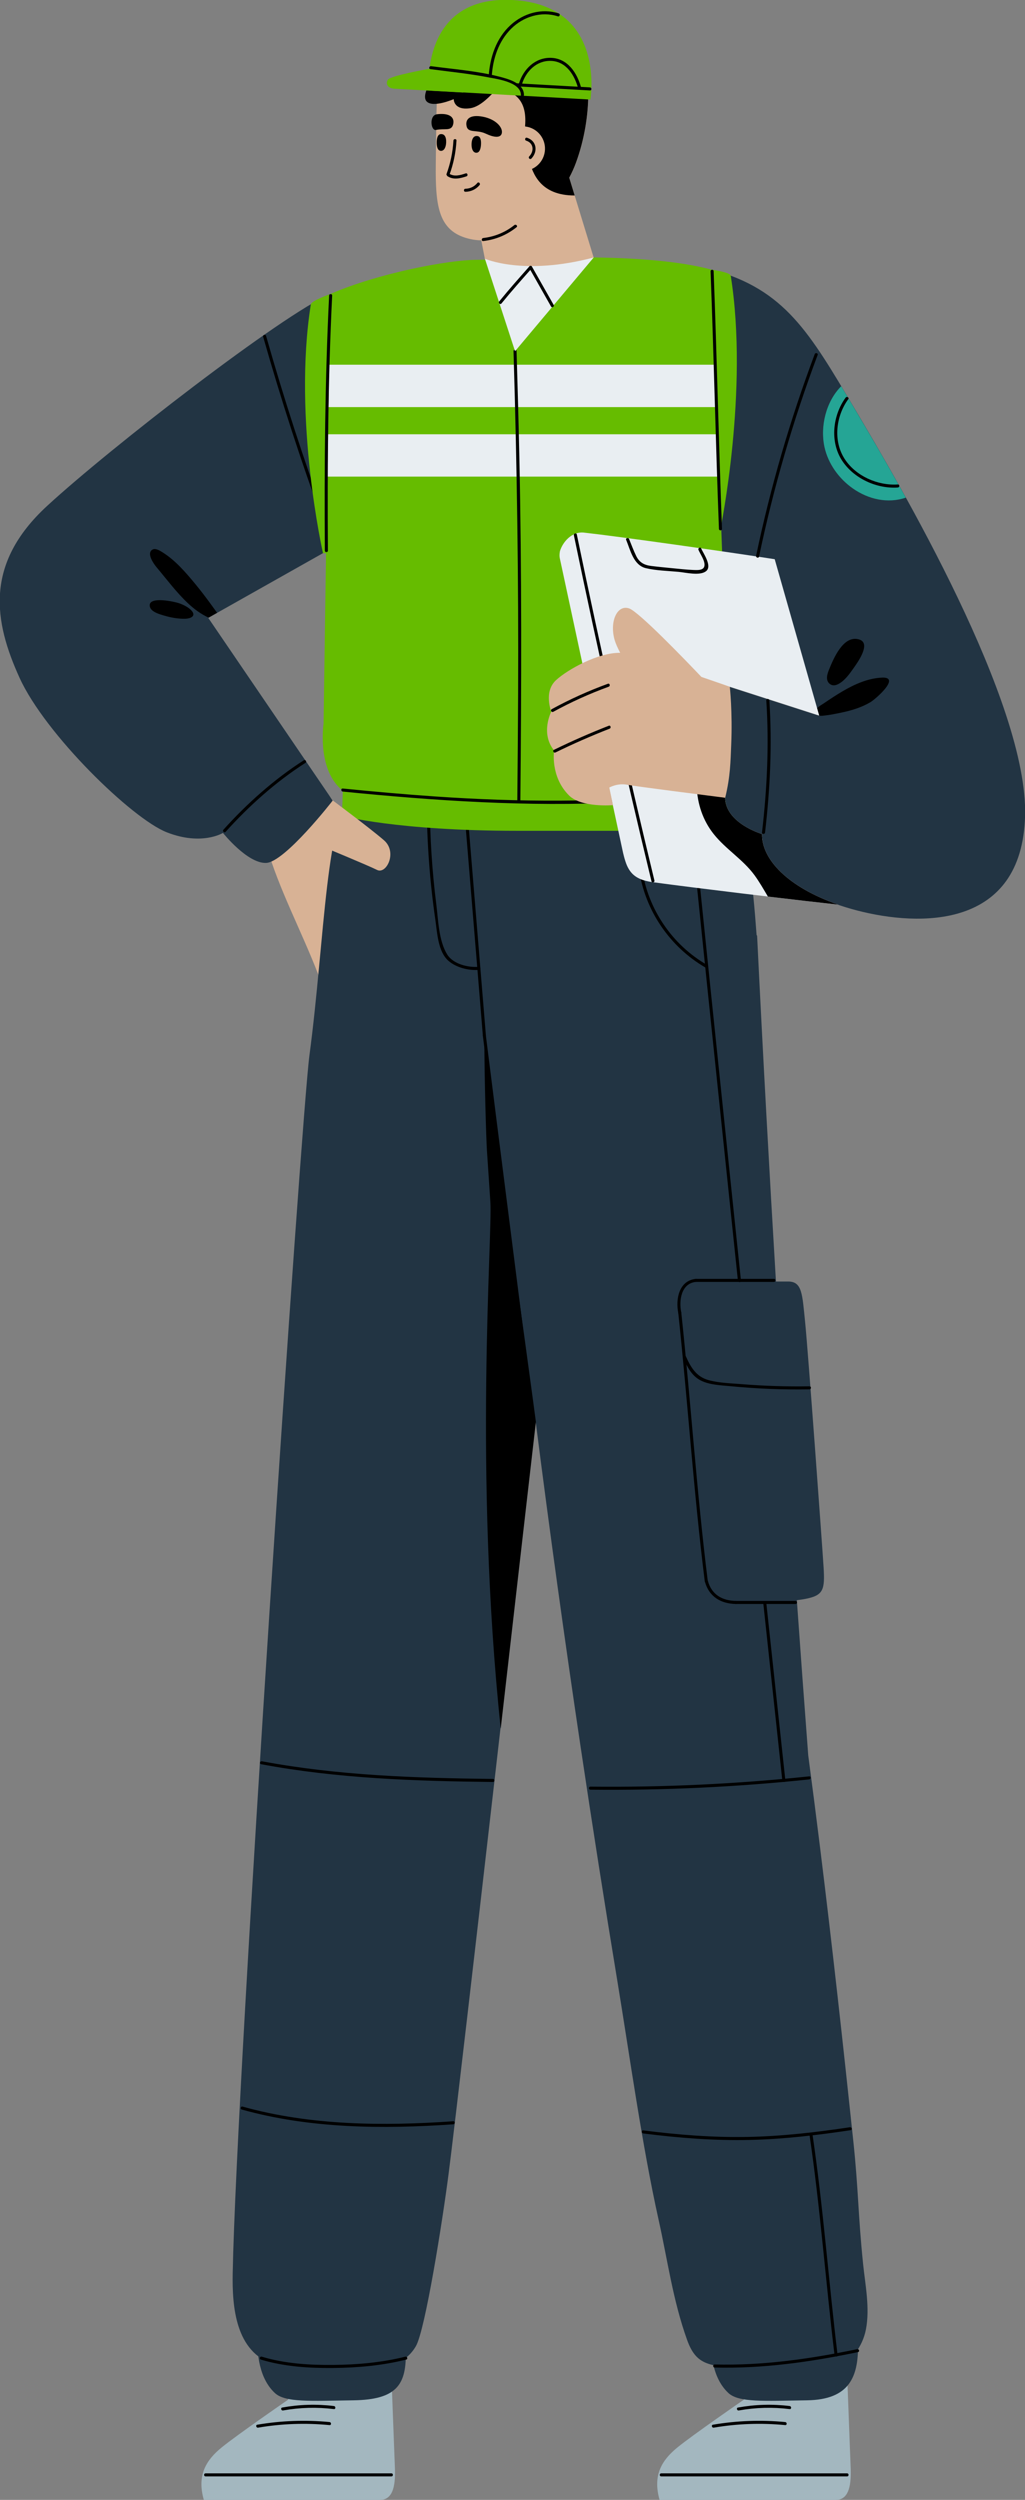<?xml version="1.0" encoding="UTF-8"?>
<svg width="105.95mm" height="258.21mm" version="1.1" viewBox="0 0 105.95 258.21" xmlns="http://www.w3.org/2000/svg"><rect x="0" y="0" width="105.95" height="258.21" fill="#808080" stroke="none"/><g transform="translate(384.89 199.1)"><g transform="matrix(.353 0 0 -.353 -308.36 43.33)"><path d="m0 0 1.043-15.365s-15-10.336-19.481-13.994c-4.482-3.658-7.317-8.049-5.213-15.365h51.492c3.658 0 4.665 3.612 4.459 9.237s-0.961 25.312-0.961 25.312z" fill="#a3b7bf"/></g><g transform="matrix(.353 0 0 -.353 -316.54 56.684)"><path d="m0 0h54.419c0.574 0 0.575 0.892 0 0.892h-54.419c-0.574 0-0.575-0.892 0-0.892"/></g><g transform="matrix(.353 0 0 -.353 -311.11 51.648)"><path d="m0 0c6.927 1.177 13.925 1.417 20.917 0.743 0.571-0.055 0.567 0.837 0 0.892-7.073 0.682-14.149 0.415-21.154-0.775-0.565-0.096-0.325-0.955 0.237-0.86"/></g><g transform="matrix(.353 0 0 -.353 -308.52 49.874)"><path d="m0 0c4.939 0.889 9.906 1.015 14.885 0.405 0.568-0.07 0.563 0.823 0 0.892-5.061 0.62-10.106 0.465-15.122-0.437-0.564-0.101-0.325-0.961 0.237-0.86"/></g><g transform="matrix(.353 0 0 -.353 -355.47 43.33)"><path d="m0 0 1.043-15.365s-15-10.336-19.481-13.994c-4.482-3.658-7.317-8.049-5.213-15.365h51.492c3.659 0 4.665 3.612 4.459 9.237s-0.961 25.312-0.961 25.312z" fill="#a3b7bf"/></g><g transform="matrix(.353 0 0 -.353 -363.64 56.684)"><path d="m0 0h54.419c0.574 0 0.575 0.892 0 0.892h-54.419c-0.574 0-0.575-0.892 0-0.892"/></g><g transform="matrix(.353 0 0 -.353 -358.21 51.648)"><path d="m0 0c6.927 1.177 13.925 1.417 20.917 0.743 0.571-0.055 0.567 0.837 0 0.892-7.073 0.682-14.149 0.415-21.154-0.775-0.565-0.096-0.325-0.955 0.237-0.86"/></g><g transform="matrix(.353 0 0 -.353 -355.63 49.874)"><path d="m0 0c4.939 0.889 9.906 1.015 14.885 0.405 0.568-0.07 0.563 0.823 0 0.892-5.061 0.62-10.106 0.465-15.122-0.437-0.564-0.101-0.325-0.961 0.237-0.86"/></g><g transform="matrix(.353 0 0 -.353 -308.13 -66.734)"><path d="m0 0h13.352c4.117 0 4.117-3.73 4.949-11.813 0.832-8.082 4.991-65.072 5.407-71.703 0.416-6.632 0-8.29-5.199-9.326s-18.509-1.43-18.509-1.43z" fill="#223443"/></g><g transform="matrix(.353 0 0 -.353 -350.5 -116.43)"><path d="m0 0c-2.947 4.361-3.882 2.159-6.498 0-1.376-2.411-7.393-7.935-10.166-13.05-0.233-0.597-1.695-3.615-1.308-4.79 4.26-12.539 11.124-25.121 15.385-37.659 1.083-3.188 2.166-6.376 3.25-9.565 0.77-2.266 1.281-5.553 2.979-7.363 2.836-3.024 7.612 1.578 7.545 3.819-0.101 1.482-3.216 24.328-4.942 35.468 1.507-1.343-0.609 25.572-6.245 33.14" fill="#d8b295"/></g><g transform="matrix(.353 0 0 -.353 -295.68 34.687)"><path d="m0 0c-1.478 14.38-1.322 21.325-2.841 35.7-3.036 28.749-6.213 57.484-9.767 86.174-1.107 8.939-2.256 17.873-3.444 26.802-2.326 30.62-4.5 61.251-6.51 91.893-2.065 31.497-3.963 63.004-5.692 94.521-0.975 17.756-1.895 35.515-2.763 53.277-7e-3 0.144-0.069 0.251-0.157 0.323-0.512 7.115-1.287 15.943-2.313 22.095-1.989 11.936-14.474 18.654-14.474 18.654s-92.329 3.228-100.82 0-8.805-42.182-13.328-75.931c-2.37-17.686-21.366-298.42-22.471-356.34-0.189-9.908 0.832-23.044 12.012-26.704 0.433-0.37 28.285-1.258 28.857-1.207 5.286 0.475 9.946 1.669 12.771 6.533 2.75 4.733 7.849 36.975 9.592 50.524 3.552 27.624 25.218 218.28 25.477 220.07 4.069-31.885 8.466-63.728 13.211-95.519 3.394-22.739 6.961-45.453 10.7-68.138 3.654-22.167 7.22-48.062 12.102-69.999 2.662-11.961 4.187-23.549 8.332-35.098 3.014-8.395 7.272-7.339 19.616-8.934 0.569-0.074 19.141-0.532 23.739 0.249 4.658 2.33 8.009 6.592 9.008 11.729 1.22 6.268-0.197 13.055-0.842 19.328" fill="#223443"/></g><g transform="matrix(.353 0 0 -.353 -358.25 42.982)"><path d="m0 0s-0.527-9.312 5.045-14.44c3.02-2.779 10.335-2.297 22.956-2.114 12.622 0.182 15.366 4.573 15.366 13.444 0 3.842-43.367 3.11-43.367 3.11" fill="#223443"/></g><g transform="matrix(.353 0 0 -.353 -357.92 44.62)"><path d="m0 0c6.819-2.062 14.12-2.52 21.207-2.452 7.146 0.069 14.387 0.719 21.333 2.452 0.557 0.139 0.321 0.999-0.237 0.86-6.873-1.715-14.025-2.352-21.096-2.42-7.015-0.068-14.221 0.379-20.97 2.42-0.55 0.166-0.786-0.694-0.237-0.86"/></g><g transform="matrix(.353 0 0 -.353 -311.37 42.982)"><path d="m0 0s-0.527-9.312 5.045-14.44c3.02-2.779 10.335-2.297 22.956-2.114 12.622 0.182 14.984 7.063 14.984 15.934 0 3.842-42.985 0.62-42.985 0.62" fill="#223443"/></g><g transform="matrix(.353 0 0 -.353 -311.02 45.439)"><path d="m0 0c14.259-0.359 28.046 1.629 41.98 4.516 0.562 0.116 0.324 0.976-0.237 0.86-13.851-2.87-27.571-4.841-41.743-4.484-0.574 0.014-0.574-0.878 0-0.892"/></g><g transform="matrix(.353 0 0 -.353 -334.98 -92.121)"><path d="m0 0c3.704-29.542 7.503-59.072 11.249-88.609 1.062-8.368 2.118-16.738 3.168-25.108 0.07-0.562 0.963-0.569 0.892 0-3.704 29.541-7.504 59.071-11.25 88.608-1.061 8.369-2.118 16.739-3.167 25.109-0.071 0.562-0.963 0.569-0.892 0"/></g><g transform="matrix(.353 0 0 -.353 -340.78 -116.05)"><path d="m0 0c0.065-11.317 0.891-22.616 2.517-33.817 0.546-3.762 0.743-9.367 3.865-12.073 2.261-1.959 5.929-2.89 8.869-2.621 0.567 0.051 0.572 0.944 0 0.891-3.087-0.281-7.515 0.801-9.248 3.585-2.507 4.025-2.623 10.117-3.202 14.688-1.232 9.736-1.853 19.536-1.909 29.347-4e-3 0.574-0.895 0.575-0.892 0"/></g><g transform="matrix(.353 0 0 -.353 -336.95 -116.05)"><path d="m0 0c1.864-22.609 3.728-45.218 5.592-67.826 0.047-0.568 0.939-0.573 0.892 0-1.864 22.608-3.728 45.217-5.592 67.826-0.047 0.568-0.939 0.573-0.892 0"/></g><g transform="matrix(.353 0 0 -.353 -318.83 -109.26)"><path d="m0 0c1.752-11.937 9.009-22.585 19.455-28.613 0.498-0.287 0.947 0.483 0.45 0.77-10.266 5.924-17.325 16.358-19.045 28.08-0.083 0.566-0.943 0.325-0.86-0.237"/></g><g transform="matrix(.353 0 0 -.353 -312.82 -107.26)"><path d="m0 0c1.872-18.364 3.783-36.724 5.695-55.083 1.718-16.491 3.442-32.982 5.171-49.471 0.349-3.328 0.697-6.655 1.047-9.982 0.059-0.564 0.952-0.571 0.892 0-0.993 9.455-1.983 18.91-2.972 28.364-1.985 18.97-3.964 37.941-5.929 56.913-1.011 9.753-2.018 19.505-3.012 29.259-0.058 0.565-0.95 0.571-0.892 0"/></g><g transform="matrix(.353 0 0 -.353 -311.28 -171.23)"><path d="m0 0c-21.402 5.854-60.913 2.927-68.962 2.927-8.048 0-28.718-3.842-42.986-10.061l-1.829-125.67s-2.47-16.463 8.231-21.128c10.701-4.664 83.96 0 95.21 0 0 0 13.263-2.403 13.263 15.64v55.791z" fill="#66bc00"/></g><g transform="matrix(.353 0 0 -.353 -349.41 -118.77)"><path d="m0 0-0.366-11.158s15.9-4.375 51.394-4.375h65.493l-1.463 14.07z" fill="#66bc00"/></g><g transform="matrix(.353 0 0 -.353 -310.77 -157.05)"><path d="m0 0h-113.86l0.178 12.404h113.24z" fill="#e9eef2"/></g><g transform="matrix(.353 0 0 -.353 -310.52 -149.87)"><path d="m0 0h-114.88l0.179 12.395h114.26z" fill="#e9eef2"/></g><g transform="matrix(.353 0 0 -.353 -331.81 -162.83)"><path d="m0 0c1.016-33.478 1.501-66.956 1.346-100.45-0.048-10.361-0.135-20.722-0.234-31.083-5e-3 -0.574 0.887-0.575 0.892 0 0.319 33.489 0.422 66.975-0.295 100.46-0.222 10.358-0.503 20.716-0.817 31.072-0.018 0.573-0.91 0.575-0.892 0"/></g><g transform="matrix(.353 0 0 -.353 -349.46 -117.34)"><path d="m0 0c26.983-2.696 54.12-4.507 81.24-3.167 6.252 0.308 12.494 0.778 18.725 1.366 0.566 0.053 0.572 0.946 0 0.892-24.236-2.286-48.498-2.2-72.773-0.533-9.076 0.624-18.139 1.429-27.192 2.334-0.571 0.057-0.567-0.835 0-0.892"/></g><g transform="matrix(.353 0 0 -.353 -296.56 -156.91)"><path d="m0 0c-13.171 22.134-20.304 34.755-41.706 40.609l2.926-82.498 28.442-48.035-26.201 8.432s-1.522-21.116-1.35-32.48c0.113-7.496 10.816-10.63 10.816-10.63-0.182-8.232 9.512-17.528 27.805-22.284 18.292-4.756 48.291-5.531 49.206 27.67 0.914 33.2-36.768 97.082-49.938 119.22" fill="#223443"/></g><g transform="matrix(.353 0 0 -.353 -291.26 -147.7)"><path d="m0 0c-5.333-1.819-10.995-0.473-15.508 2.684-4.093 2.872-7.223 7.232-8.302 12.083-1.328 6.064 0.428 13.341 4.887 17.826 1.249-2.069 2.533-4.236 3.879-6.501 3.603-6.063 9.051-15.257 15.044-26.092" fill="#25a595"/></g><g transform="matrix(.353 0 0 -.353 -293.71 -129.11)"><path d="m0 0c-4.17-0.172-8.087-1.955-11.635-4.031-1.837-1.076-3.608-2.259-5.37-3.453-1.05-0.712-3.841-2.092-1.845-3.435 0.569-0.383 1.285-0.253 1.922-0.186 1.613 0.17 3.255 0.508 4.844 0.835 3.021 0.622 6.039 1.511 8.7 3.108 1.499 0.901 8.943 7.391 3.384 7.162"/></g><g transform="matrix(.353 0 0 -.353 -296.08 -133.05)"><path d="m0 0c-4.602 1.411-7.501-5.564-8.811-8.776-0.542-1.331-1.139-3.155 0.202-4.228 0.805-0.643 1.718-0.459 2.568-2e-3 1.848 0.993 3.232 2.955 4.412 4.636 1.104 1.573 5.263 7.256 1.629 8.37"/></g><g transform="matrix(.353 0 0 -.353 -306.12 -112.95)"><path d="m0 0s-10.701 3.139-10.817 10.63c-0.169 11.36 1.356 32.477 1.356 32.477l26.198-8.429-13.031 45.748c-13.18 2.051-45.136 6.599-56.016 7.803-3.326 0.277-6.01-2.63-6.875-5.457-0.178-0.901-0.134-1.614-0.045-2.033 0.09-0.411 0.25-1.115 0.473-2.194 6.162-28.688 11.762-54.762 17.933-83.45 0.053-0.285 0.6-2.793 1.269-4.3 1.347-3.059 3.594-4.345 7.737-4.902 13.054-1.757 36.972-4.646 54.201-6.555-14.776 5.057-22.543 13.287-22.383 20.662" fill="#e9eef2"/></g><g transform="matrix(.353 0 0 -.353 -325.57 -143.81)"><path d="m0 0c7.026-33.865 14.602-67.622 22.721-101.24 0.135-0.558 0.995-0.322 0.86 0.237-8.119 33.62-15.695 67.377-22.721 101.24-0.116 0.562-0.976 0.324-0.86-0.237"/></g><g transform="matrix(.353 0 0 -.353 -306.12 -112.95)"><path d="m0 0s-10.701 3.139-10.817 10.63c-0.027 1.953-9e-3 4.191 0.054 6.563-2.069-0.633-3.674-0.865-3.648 0.25-1.739-0.188-3.379-1.062-4.752-2.925-0.099-0.152-0.099-0.419 0-0.562l0.035-0.036c0.179-5.056 1.792-9.925 4.967-13.911 3.531-4.45 8.57-7.428 11.949-12.039 1.383-1.89 2.631-4.057 3.924-6.251 7.214-0.856 14.384-1.685 20.671-2.381-14.776 5.057-22.543 13.287-22.383 20.662"/></g><g transform="matrix(.353 0 0 -.353 -309.93 -116.7)"><path d="m0 0c-5.529 0.704-26.2 3.326-28.696 3.808-2.881 0.553-5.235-0.821-5.235-0.821l1.07-5.145s-9.185-0.803-12.841 2.809c-5.6 5.538-4.396 13.171-4.396 13.171-4.111 5.074-0.821 11.388-0.821 11.388s-2.327 5.76 1.374 9.193c3.361 3.104 12.341 8.115 18.797 8.008-0.722 1.383-1.31 2.684-1.631 3.781-1.534 5.351 0.74 10.407 4.253 9.212 2.791-0.954 15.9-14.518 21.161-20.046 4.745-1.614 8.32-2.881 8.32-2.881s0.812-7.415 0.409-16.94c-0.207-4.902-0.23-9.26-1.764-15.537" fill="#d8b295"/></g><g transform="matrix(.353 0 0 -.353 -351.16 -142.16)"><path d="m0 0 1.096 75.27c-14.268-6.22-64.389-44.999-82.864-62.011s-15.548-33.84-8.049-50.303c7.5-16.463 32.848-41.16 43.092-45.185 10.243-4.024 16.463-0.182 16.463-0.182s7.134-8.964 12.621-8.781c5.488 0.183 19.51 18.243 19.51 18.243l-36.443 53.465z" fill="#223443"/></g><g transform="matrix(.353 0 0 -.353 -357.69 -164.32)"><path d="m0 0c5.201-18.297 11.078-36.394 17.619-54.256 0.196-0.534 1.058-0.304 0.86 0.237-6.541 17.862-12.418 35.959-17.619 54.256-0.157 0.551-1.017 0.317-0.86-0.237"/></g><g transform="matrix(.353 0 0 -.353 -350.77 -168.72)"><path d="m0 0s-5.467-1.913-5.639-2.995c-5.333-33.586 3.563-72.827 3.563-72.827h0.972z" fill="#66bc00"/></g><g transform="matrix(.353 0 0 -.353 -311.28 -171.23)"><path d="m0 0s5.283-0.668 5.454-1.75c5.334-33.586-3.013-74.072-3.013-74.072z" fill="#66bc00"/></g><g transform="matrix(.353 0 0 -.353 -339.57 -190.62)"><path d="m0 0c-0.64-3.149-0.675-15.774-0.675-15.774s-0.126-8.229-0.117-10.529c0.042-10.893 1.239-17.765 10.322-19.667 11.758-2.464 25.838 9.005 30.741 22.326s4.719 29.157 0.047 35.079c-4.671 5.922-14.895 7.703-22.821 5.739-7.926-1.963-15.001-4.893-17.497-17.174" fill="#d8b295"/></g><g transform="matrix(.353 0 0 -.353 -335.63 -176.78)"><path d="m0 0 2.429-12.478 11.056-9.655 20.809 10.003-7.155 23.345z" fill="#d8b295"/></g><g transform="matrix(.353 0 0 -.353 -325.36 -182.28)"><path d="m0 0c4.905 13.314 4.726 29.151 0.053 35.072-4.672 5.93-15.376 8.471-23.295 6.509-7.298-1.805-20.514-9.709-18.789-17.305-1.097-1.296-2.937-4.706-1.78-6.184 1.718-2.195 8.027 0.548 8.027 0.548s-0.041-3.384 4.873-2.652c3.103 0.462 6.184 4.006 7.777 5.682 4.994-0.625 8.871-3.083 8.26-10.773 0 0-0.042-5.132 1.121-9.844 1.098-4.446 3.53-10.605 13.385-10.605l-1.594 5.2c0.758 1.418 1.418 2.872 1.962 4.352"/></g><g transform="matrix(.353 0 0 -.353 -333.14 -184.06)"><path d="m0 0c-0.491-3.57 2.005-6.862 5.575-7.353s6.862 2.005 7.352 5.575c0.492 3.57-2.004 6.862-5.574 7.353s-6.862-2.005-7.353-5.575" fill="#d8b295"/></g><g transform="matrix(.353 0 0 -.353 -336.68 -186.18)"><path d="m0 0c0.302-2.566 2.896-1.198 5.645-2.499 2.527-1.196 4.395-1.291 4.717 0.101 0.39 1.68-1.741 4.136-5.58 4.854-3.594 0.673-5.002-0.585-4.782-2.456"/></g><g transform="matrix(.353 0 0 -.353 -335.55 -185.05)"><path d="m0 0c-1.719 0.205-1.809-2.293-1.625-3.326 0.119-0.672 0.441-1.486 1.22-1.567 1.137-0.118 1.405 1.413 1.467 2.243 0.068 0.925 0.065 2.516-1.062 2.65"/></g><g transform="matrix(.353 0 0 -.353 -338.04 -186.3)"><path d="m0 0c-0.473-2.274-2.515-1.222-5.003-1.757-1.534-0.389-2.117 4.075 0.081 4.557 0.115 0.027 0.24 0.045 0.365 0.054 3.639 0.365 4.94-1.008 4.557-2.854"/></g><g transform="matrix(.353 0 0 -.353 -339.31 -185.25)"><path d="m0 0c1.73 0.083 1.644-2.415 1.387-3.432-0.166-0.662-0.544-1.452-1.327-1.478-1.143-0.037-1.302 1.509-1.305 2.341-4e-3 0.928 0.112 2.515 1.245 2.569"/></g><g transform="matrix(.353 0 0 -.353 -338.02 -184.58)"><path d="m0 0c-0.188-3.36-0.862-6.595-2.013-9.754-0.197-0.54 0.665-0.773 0.86-0.237 1.179 3.238 1.852 6.553 2.045 9.991 0.032 0.573-0.86 0.572-0.892 0"/></g><g transform="matrix(.353 0 0 -.353 -338.62 -180.89)"><path d="m0 0c1.738-1.106 3.691-0.611 5.519-0.011 0.543 0.178 0.31 1.04-0.237 0.86-1.59-0.522-3.303-1.052-4.832-0.079-0.486 0.309-0.933-0.462-0.45-0.77"/></g><g transform="matrix(.353 0 0 -.353 -336.78 -179.29)"><path d="m0 0c1.61 0.026 3.101 0.718 4.133 1.96 0.365 0.438-0.263 1.072-0.63 0.63-0.888-1.067-2.11-1.675-3.503-1.698-0.573-0.01-0.575-0.901 0-0.892"/></g><g transform="matrix(.353 0 0 -.353 -330.5 -184.57)"><path d="m0 0c2.211-0.704 2.375-3.054 0.887-4.611-0.396-0.414 0.233-1.046 0.631-0.63 1.969 2.06 1.565 5.195-1.281 6.101-0.548 0.174-0.783-0.686-0.237-0.86"/></g><g transform="matrix(.353 0 0 -.353 -334.94 -174.2)"><path d="M 0,0 C 3.63,0.422 6.892,1.776 9.752,4.05 10.201,4.407 9.567,5.034 9.122,4.68 6.466,2.569 3.37,1.283 0,0.892 -0.563,0.826 -0.57,-0.066 0,0"/></g><g transform="matrix(.353 0 0 -.353 -340.56 -189.75)"><path d="m0 0s-2.788 28.003 24.644 26.471c27.432-1.533 22.658-29.113 22.658-29.113z" fill="#66bc00"/></g><g transform="matrix(.353 0 0 -.353 -340.49 -192)"><path d="m0 0s-11.366-2.022-12.163-3.169c-0.797-1.146-0.143-2.557 1.775-2.664 1.917-0.107 20.316-1.135 20.316-1.135z" fill="#66bc00"/></g><g transform="matrix(.353 0 0 -.353 -340.41 -191.96)"><path d="m0 0c5.634-0.757 11.313-1.306 16.898-2.383 2.671-0.515 9.639-1.425 9.628-5.194-1e-3 -0.574 0.891-0.575 0.892 0 0.01 3.501-4.599 4.706-7.278 5.392-6.488 1.662-13.283 2.155-19.903 3.045-0.561 0.075-0.804-0.784-0.237-0.86"/></g><g transform="matrix(.353 0 0 -.353 -334.06 -191.23)"><path d="m0 0c0.34 5.123 1.968 10.188 5.678 13.884 3.562 3.551 8.831 5.196 13.683 3.63 0.547-0.177 0.782 0.684 0.237 0.86-4.936 1.593-10.297 0.053-14.076-3.405-4.207-3.85-6.045-9.41-6.414-14.969-0.038-0.573 0.854-0.571 0.892 0"/></g><g transform="matrix(.353 0 0 -.353 -331.46 -190.18)"><path d="m0 0c7.129-0.398 14.257-0.796 21.386-1.195 0.573-0.032 0.572 0.86 0 0.892-7.129 0.398-14.257 0.797-21.386 1.195-0.573 0.032-0.572-0.86 0-0.892"/></g><g transform="matrix(.353 0 0 -.353 -330.94 -190.4)"><path d="m0 0c1.163 3.786 4.284 6.961 8.476 6.831 4.518-0.14 6.993-4.239 8.019-8.158 0.146-0.555 1.006-0.32 0.86 0.237-1.132 4.325-3.946 8.682-8.879 8.813-4.592 0.122-8.055-3.317-9.336-7.486-0.169-0.55 0.692-0.785 0.86-0.237"/></g><g transform="matrix(.353 0 0 -.353 -334.77 -172.38)"><path d="m0 0s11.239-5.083 31.865 0.348l-23.032-27.42z" fill="#e9eef2"/></g><g transform="matrix(.353 0 0 -.353 -350.5 -116.43)"><path d="m0 0s10.98-8.187 15.004-11.663c4.024-3.475 0.732-10.063-2.012-8.69s-16.554 7.063-16.554 7.063z" fill="#d8b295"/></g><g transform="matrix(.353 0 0 -.353 -361.57 -113.18)"><path d="m0 0c6.838 7.595 14.742 14.665 23.364 20.173 0.482 0.308 0.035 1.08-0.45 0.77-8.689-5.551-16.656-12.661-23.544-20.312-0.384-0.426 0.245-1.058 0.63-0.631"/></g><g transform="matrix(.353 0 0 -.353 -305.81 -113.11)"><path d="m0 0c1.482 12.827 2.116 25.749 1.257 38.645-0.038 0.569-0.93 0.573-0.892 0 0.859-12.896 0.225-25.818-1.257-38.645-0.066-0.569 0.827-0.564 0.892 0"/></g><g transform="matrix(.353 0 0 -.353 -323.86 -14.246)"><path d="m 0,0 c 21.392,-0.232 42.779,0.771 64.056,3.006 0.565,0.06 0.571,0.952 0,0.892 C 42.779,1.663 21.392,0.66 0,0.892 -0.574,0.898 -0.574,0.006 0,0"/></g><g transform="matrix(.353 0 0 -.353 -357.9 -16.878)"><path d="m0 0c22.379-4.199 45.158-4.946 67.87-5.203 0.574-6e-3 0.575 0.885 0 0.892-22.631 0.256-45.333 0.987-67.633 5.171-0.561 0.105-0.801-0.754-0.237-0.86"/></g><g transform="matrix(.353 0 0 -.353 -359.9 18.791)"><path d="m0 0c20.005-5.591 41.356-5.754 61.936-4.322 0.569 0.04 0.574 0.932 0 0.892-20.504-1.427-41.77-1.28-61.699 4.29-0.554 0.155-0.79-0.705-0.237-0.86"/></g><g transform="matrix(.353 0 0 -.353 -318.4 21.261)"><path d="m0 0c10.391-1.324 20.842-2.14 31.324-1.895 9.864 0.23 19.666 1.389 29.416 2.852 0.565 0.085 0.325 0.944-0.238 0.86-9.903-1.486-19.86-2.642-29.881-2.836-10.246-0.198-20.463 0.616-30.621 1.911-0.568 0.072-0.562-0.82 0-0.892"/></g><g transform="matrix(.353 0 0 -.353 -304.89 -67.008)"><path d="m0 0h-22.852c-0.574 0-0.575-0.892 0-0.892h22.852c0.574 0 0.575 0.892 0 0.892"/></g><g transform="matrix(.353 0 0 -.353 -314.47 -63.538)"><path d="m0 0c-0.726 3.481-0.044 8.515 4.297 8.944 0.566 0.056 0.572 0.948 0 0.892-4.973-0.491-6.018-5.941-5.157-10.073 0.117-0.562 0.977-0.324 0.86 0.237"/></g><g transform="matrix(.353 0 0 -.353 -314.78 -63.496)"><path d="m0 0c2.792-26.158 4.499-52.428 7.756-78.537 0.071-0.562 0.963-0.569 0.892 0-3.257 26.109-4.964 52.379-7.756 78.537-0.06 0.565-0.953 0.571-0.892 0"/></g><g transform="matrix(.353 0 0 -.353 -312.03 -35.748)"><path d="m0 0c1.188-4.43 4.64-6.496 9.102-6.576 0.574-0.01 0.574 0.882 0 0.892-4.076 0.073-7.155 1.871-8.242 5.921-0.149 0.554-1.009 0.319-0.86-0.237"/></g><g transform="matrix(.353 0 0 -.353 -308.82 -33.428)"><path d="m0 0h17.458c0.573 0 0.574 0.892 0 0.892h-17.458c-0.574 0-0.575-0.892 0-0.892"/></g><g transform="matrix(.353 0 0 -.353 -314.26 -58.832)"><path d="m0 0c1.159-2.6 2.462-5.242 5.121-6.577 2.618-1.313 5.836-1.387 8.689-1.665 7.692-0.749 15.41-1.051 23.137-0.926 0.573 9e-3 0.575 0.901 0 0.891-6.597-0.106-13.189 0.089-19.765 0.625-3.195 0.26-6.639 0.333-9.743 1.173-3.618 0.98-5.237 3.718-6.669 6.929-0.233 0.523-1.002 0.07-0.77-0.45"/></g><g transform="matrix(.353 0 0 -.353 -306 -33.575)"><path d="m0 0c1.56-14.51 3.119-29.021 4.679-43.531 0.306-2.847 0.612-5.693 0.918-8.54 0.061-0.565 0.953-0.571 0.892 0-1.56 14.51-3.12 29.021-4.679 43.531-0.306 2.847-0.612 5.693-0.918 8.54-0.061 0.565-0.953 0.571-0.892 0"/></g><g transform="matrix(.353 0 0 -.353 -301.21 21.431)"><path d="m0 0c3.144-21.377 4.717-42.93 7.319-64.372 0.069-0.563 0.961-0.57 0.892 0-2.612 21.521-4.195 43.153-7.351 64.609-0.083 0.566-0.943 0.325-0.86-0.237"/></g><g transform="matrix(.353 0 0 -.353 -327.7 -125.58)"><path d="m0 0c5.202 2.843 10.665 5.316 16.234 7.342 0.536 0.195 0.305 1.057-0.236 0.86-5.643-2.053-11.18-4.553-16.448-7.432-0.504-0.275-0.054-1.046 0.45-0.77"/></g><g transform="matrix(.353 0 0 -.353 -327.47 -121.38)"><path d="m0 0c5.186 2.536 10.467 4.856 15.845 6.954 0.528 0.207 0.298 1.069-0.237 0.86-5.45-2.126-10.803-4.474-16.058-7.044-0.515-0.252-0.064-1.021 0.45-0.77"/></g><g transform="matrix(.353 0 0 -.353 -362.51 -135.89)"><path d="m0 0c-0.669 0.927-1.338 1.846-2.015 2.764-1.356 1.846-2.747 3.657-4.2 5.422-2.774 3.353-5.85 6.938-9.569 9.256-0.722 0.446-2.051 1.32-2.943 0.821-1.899-1.053 0.339-4.182 1.169-5.172 2.996-3.558 5.832-7.384 9.22-10.567 1.917-1.802 3.853-3.166 6.011-4.183l2.488 1.409c-0.072 0.107-0.125 0.196-0.161 0.25"/></g><g transform="matrix(.353 0 0 -.353 -368.33 -135.64)"><path d="m0 0c0.467-0.154 0.907-0.275 1.252-0.377 1.956-0.576 4.073-0.949 6.118-0.893 1.407 0.038 3.225 0.708 1.864 2.309-0.885 1.04-2.461 1.79-3.734 2.233-1.29 0.449-8.54 2.047-8.575-0.581-0.019-1.448 1.651-2.221 3.075-2.691"/></g><g transform="matrix(.353 0 0 -.353 -330.18 -171.41)"><path d="m0 0c2.123-3.745 4.246-7.49 6.369-11.236 0.283-0.499 1.054-0.05 0.77 0.45-2.123 3.746-4.246 7.491-6.369 11.236-0.283 0.499-1.054 0.05-0.77-0.45"/></g><g transform="matrix(.353 0 0 -.353 -333.06 -167.75)"><path d="m0 0c2.854 3.504 5.849 6.882 8.847 10.262 0.379 0.428-0.249 1.061-0.631 0.63-2.998-3.38-5.993-6.757-8.847-10.262-0.359-0.441 0.268-1.075 0.631-0.63"/></g><g transform="matrix(.353 0 0 -.353 -297.48 -158.03)"><path d="m0 0c-3.786-5.186-4.654-12.868-1.057-18.399 3.423-5.261 10.144-8.32 16.333-7.904 0.569 0.038 0.574 0.931 0 0.892-5.863-0.395-12.318 2.45-15.562 7.462-3.431 5.299-2.561 12.545 1.056 17.499 0.339 0.464-0.435 0.909-0.77 0.45"/></g><g transform="matrix(.353 0 0 -.353 -306.43 -141.61)"><path d="m0 0c4.205 20.075 9.941 39.798 17.158 58.997 0.202 0.537-0.659 0.77-0.86 0.237-7.217-19.199-12.953-38.922-17.158-58.997-0.117-0.56 0.742-0.799 0.86-0.237"/></g><g transform="matrix(.353 0 0 -.353 -312.69 -142.3)"><path d="m0 0c0.517-1.19 1.52-2.598 1.73-3.867 0.356-2.14-1.628-2.073-3.208-2.005-2.054 0.089-4.109 0.318-6.155 0.518-2.087 0.204-4.178 0.402-6.258 0.665-2.036 0.258-3.432 1.041-4.342 2.896-0.786 1.604-1.408 3.323-2.089 4.975-0.215 0.523-1.079 0.294-0.86-0.237 1.249-3.029 2.154-7.448 5.809-8.296 3.063-0.71 6.396-0.776 9.519-1.064 2.106-0.195 6.277-1.251 8.087 0.208 1.85 1.491-0.817 5.171-1.463 6.657-0.228 0.525-0.997 0.071-0.77-0.45"/></g><g transform="matrix(.353 0 0 -.353 -329.49 -52.183)"><path d="m0 0c-0.062 0.571-6.304 47.093-6.706 47.512-1.141 10.942-8.408 65.697-8.408 65.697 0-12.67 0.552-30.642 0.766-33.755 0.33-4.984 0.66-9.969 0.999-14.954 0.66-9.97-4.902-78.79 3.032-154.1 4.156 36.285 10.192 89.046 10.29 89.733 0.018-0.152 0.036-0.312 0.063-0.464-9e-3 0.107-0.027 0.223-0.036 0.33"/></g><g transform="matrix(.353 0 0 -.353 -311.44 -171.08)"><path d="m0 0c0.958-25.121 1.491-50.256 2.449-75.377 0.022-0.572 0.914-0.574 0.892 0-0.958 25.121-1.491 50.256-2.449 75.377-0.022 0.572-0.914 0.575-0.892 0"/></g><g transform="matrix(.353 0 0 -.353 -350.87 -168.57)"><path d="m0 0c-1.219-24.854-1.427-49.752-1.249-74.632 4e-3 -0.573 0.895-0.574 0.891 0-0.177 24.88 0.031 49.778 1.25 74.632 0.028 0.574-0.864 0.572-0.892 0"/></g></g></svg>
